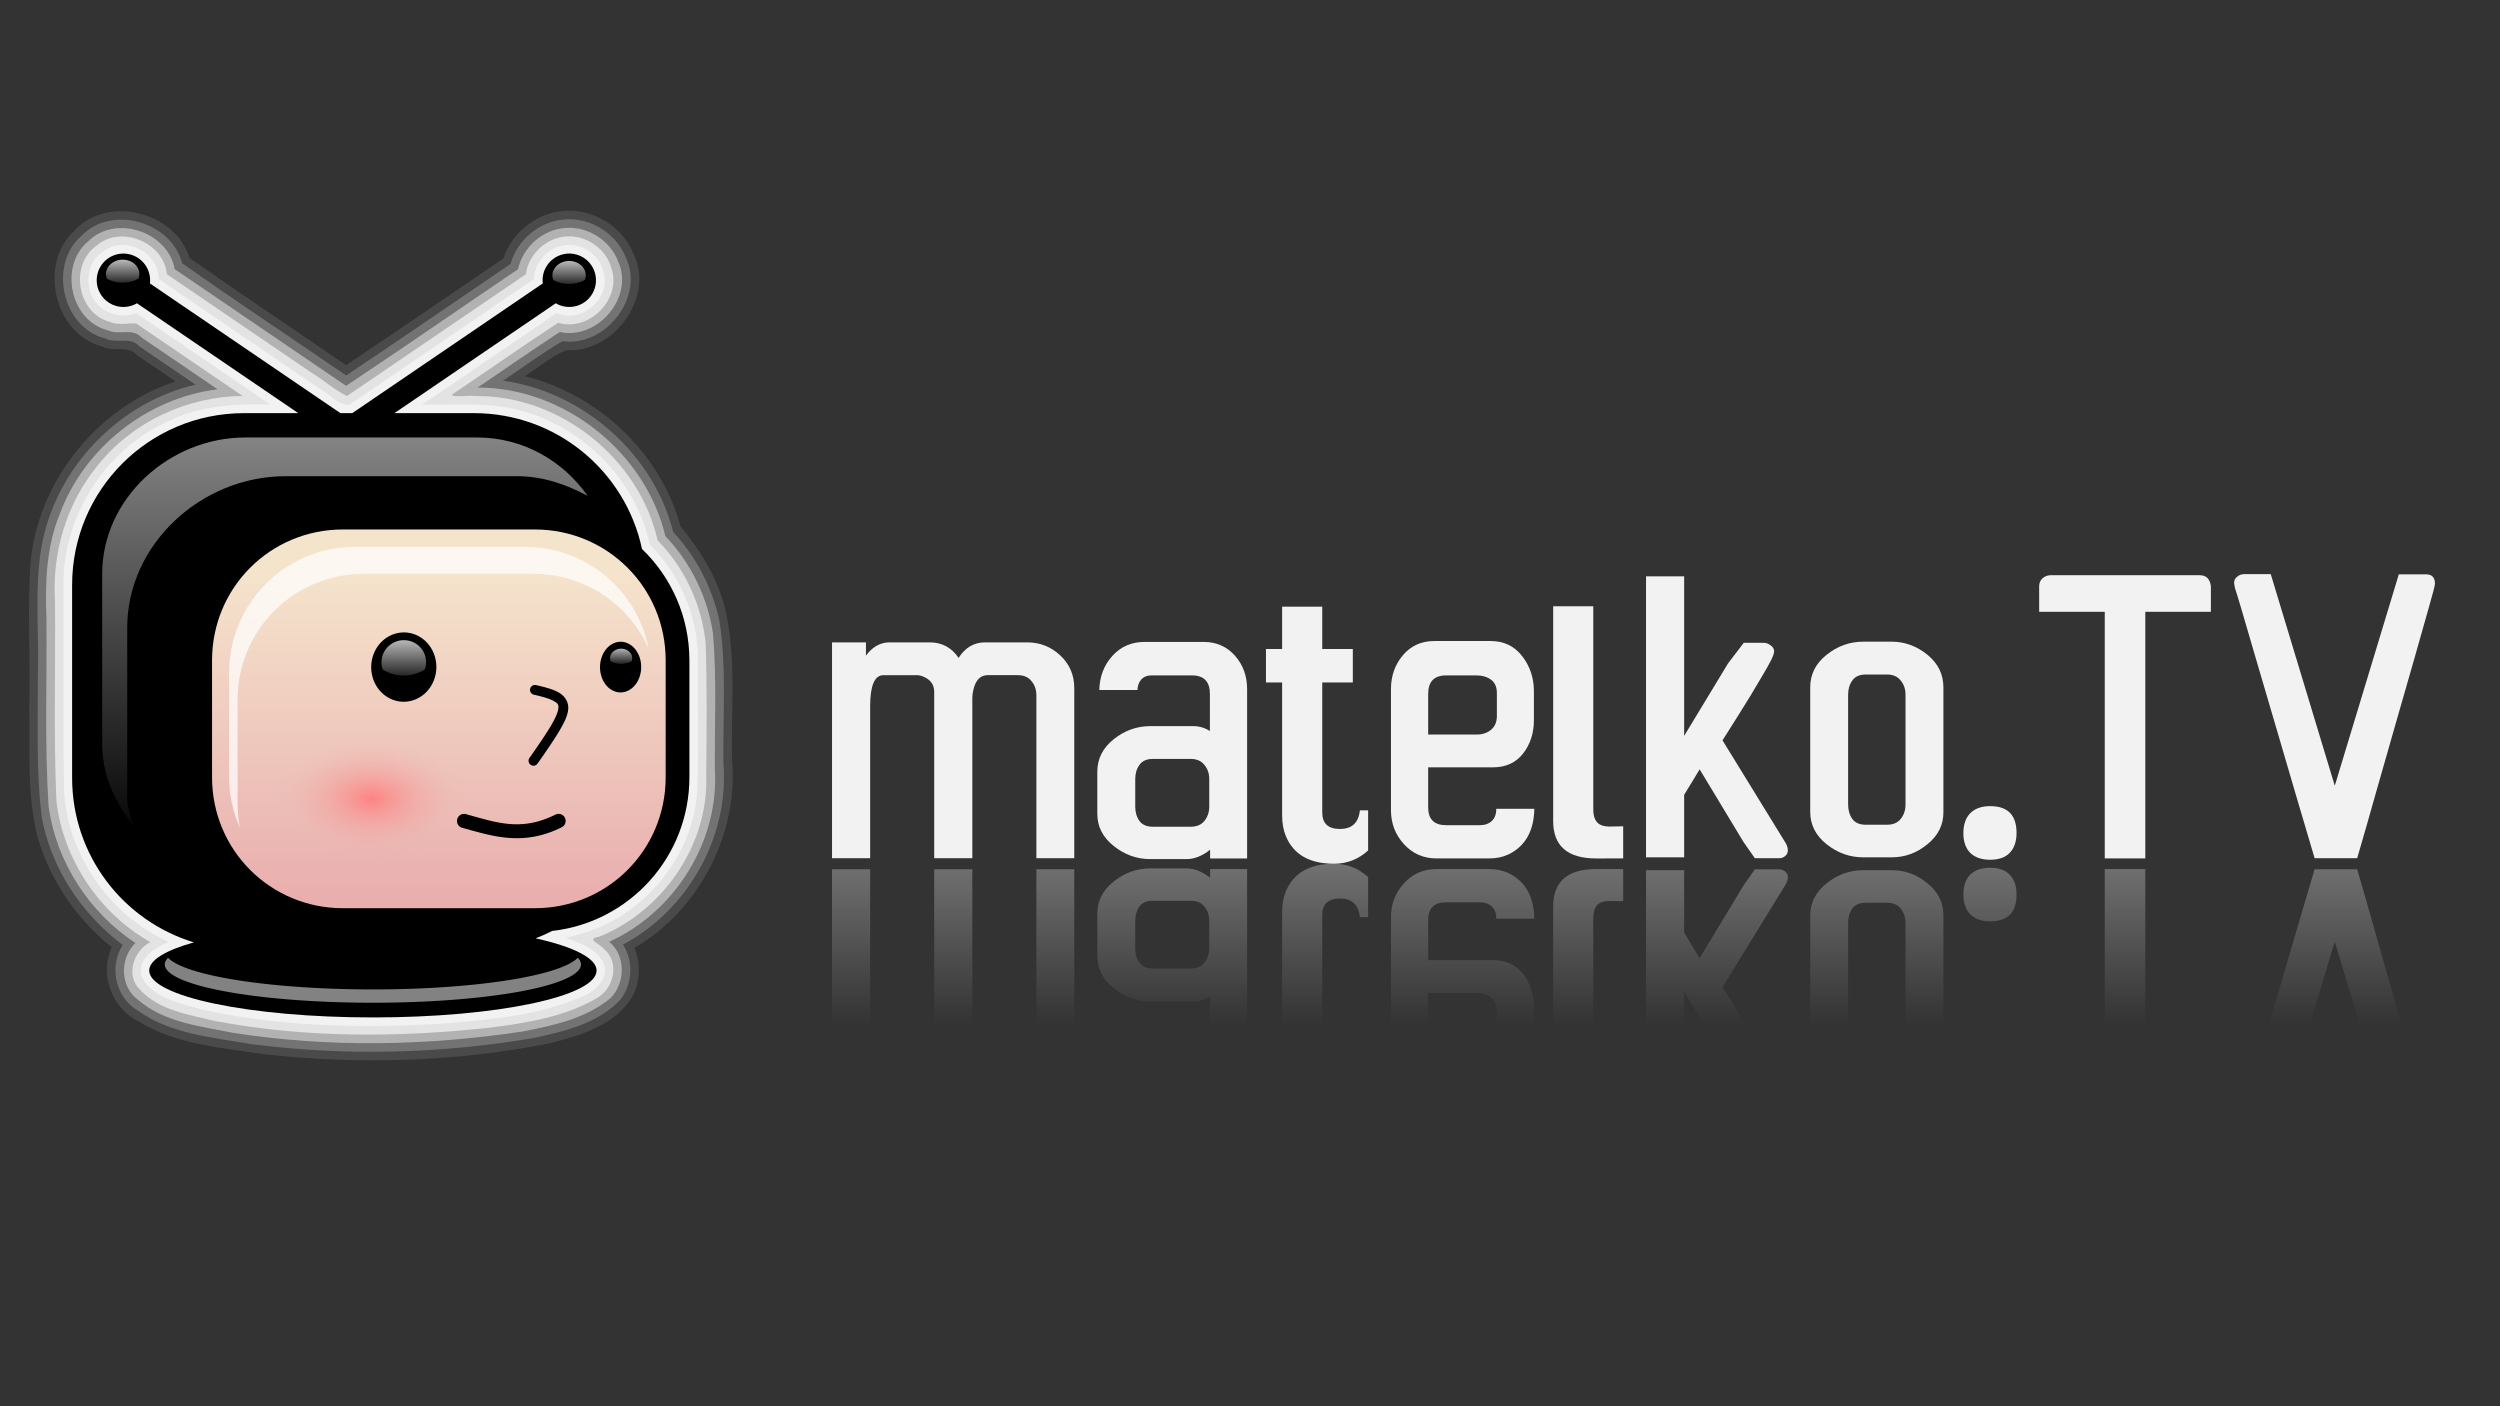 <?xml version="1.0" encoding="UTF-8" standalone="no"?>
<!-- Created with Inkscape (http://www.inkscape.org/) -->

<svg
   version="1.1"
   id="svg4546"
   width="320"
   height="180"
   viewBox="0 0 320 180"
   sodipodi:docname="ic_banner.svg"
   inkscape:version="1.3 (0e150ed6c4, 2023-07-21)"
   inkscape:export-filename="/Users/applevirtuality/VirtualityDEV/SharedGraphics/MatelkoTv/Icons/icon_matelko_svg.png"
   inkscape:export-xdpi="96"
   inkscape:export-ydpi="96"
   xmlns:inkscape="http://www.inkscape.org/namespaces/inkscape"
   xmlns:sodipodi="http://sodipodi.sourceforge.net/DTD/sodipodi-0.dtd"
   xmlns:xlink="http://www.w3.org/1999/xlink"
   xmlns="http://www.w3.org/2000/svg"
   xmlns:svg="http://www.w3.org/2000/svg"
   xmlns:rdf="http://www.w3.org/1999/02/22-rdf-syntax-ns#"
   xmlns:cc="http://creativecommons.org/ns#"
   xmlns:dc="http://purl.org/dc/elements/1.1/">
  <rect x="0" y="0" width="320" height="180" fill="#333333" stroke="none"/>
  <defs
     id="defs4550">
    <linearGradient
       inkscape:collect="always"
       id="linearGradient55838">
      <stop
         style="stop-color:#f5e4cc;stop-opacity:1;"
         offset="0"
         id="stop55834" />
      <stop
         style="stop-color:#e9afaf;stop-opacity:1"
         offset="1"
         id="stop55836" />
    </linearGradient>
    <linearGradient
       inkscape:collect="always"
       id="linearGradient56586">
      <stop
         style="stop-color:#ffffff;stop-opacity:1;"
         offset="0"
         id="stop56582" />
      <stop
         style="stop-color:#ffffff;stop-opacity:0;"
         offset="1"
         id="stop56584" />
    </linearGradient>
    <linearGradient
       inkscape:collect="always"
       id="linearGradient4048">
      <stop
         style="stop-color:#fe8383;stop-opacity:1;"
         offset="0"
         id="stop4044" />
      <stop
         style="stop-color:#ecbeb7;stop-opacity:0;"
         offset="1"
         id="stop4046" />
    </linearGradient>
    <linearGradient
       inkscape:collect="always"
       xlink:href="#linearGradient55838"
       id="linearGradient4568"
       gradientUnits="userSpaceOnUse"
       gradientTransform="matrix(2.072,0,0,2.072,-1950.207,-525.457)"
       x1="957.33"
       y1="288.743"
       x2="957.33"
       y2="308.775" />
    <linearGradient
       inkscape:collect="always"
       xlink:href="#linearGradient56586"
       id="linearGradient4566"
       gradientUnits="userSpaceOnUse"
       gradientTransform="matrix(1.422,0,0,1.147,-1358.212,-303.117)"
       x1="966.447"
       y1="292.006"
       x2="966.447"
       y2="296.559" />
    <linearGradient
       inkscape:collect="always"
       xlink:href="#linearGradient56586"
       id="linearGradient4564"
       gradientUnits="userSpaceOnUse"
       gradientTransform="matrix(1.422,0,0,1.147,-1301.069,-302.951)"
       x1="966.447"
       y1="292.006"
       x2="966.447"
       y2="296.559" />
    <linearGradient
       inkscape:collect="always"
       xlink:href="#linearGradient5600"
       id="linearGradient5668"
       x1="108.965"
       y1="-46.336"
       x2="108.965"
       y2="-76.956"
       gradientUnits="userSpaceOnUse" />
    <linearGradient
       inkscape:collect="always"
       id="linearGradient5600">
      <stop
         style="stop-color:#f2f2f2;stop-opacity:1;"
         offset="0"
         id="stop5596" />
      <stop
         style="stop-color:#f2f2f2;stop-opacity:0;"
         offset="1"
         id="stop5598" />
    </linearGradient>
    <radialGradient
       inkscape:collect="always"
       xlink:href="#linearGradient4048"
       id="radialGradient4540"
       gradientUnits="userSpaceOnUse"
       gradientTransform="matrix(3.63,0,0,2.243,-136.578,-39.112)"
       cx="50.735"
       cy="63.023"
       fx="50.735"
       fy="63.023"
       r="3.344" />
    <linearGradient
       inkscape:collect="always"
       xlink:href="#linearGradient56586"
       id="linearGradient4538"
       gradientUnits="userSpaceOnUse"
       gradientTransform="matrix(1.901,0,0,1.768,-1785.614,-436.596)"
       x1="966.447"
       y1="292.006"
       x2="966.447"
       y2="296.559" />
    <linearGradient
       inkscape:collect="always"
       xlink:href="#linearGradient56586"
       id="linearGradient4536"
       gradientUnits="userSpaceOnUse"
       gradientTransform="matrix(0.944,0,0,0.756,-832.339,-138.776)"
       x1="966.447"
       y1="292.006"
       x2="966.447"
       y2="296.559" />
    <linearGradient
       inkscape:collect="always"
       xlink:href="#linearGradient56586"
       id="linearGradient4534"
       gradientUnits="userSpaceOnUse"
       gradientTransform="matrix(2.072,0,0,2.072,-1951.788,-528.34)"
       x1="957.607"
       y1="257.899"
       x2="957.607"
       y2="307.718" />
    <linearGradient
       inkscape:collect="always"
       xlink:href="#linearGradient5600"
       id="linearGradient11"
       gradientUnits="userSpaceOnUse"
       x1="108.965"
       y1="-46.336"
       x2="108.965"
       y2="-76.956" />
    <linearGradient
       inkscape:collect="always"
       xlink:href="#linearGradient5600"
       id="linearGradient12"
       gradientUnits="userSpaceOnUse"
       x1="108.965"
       y1="-46.336"
       x2="108.965"
       y2="-76.956" />
    <linearGradient
       inkscape:collect="always"
       xlink:href="#linearGradient5600"
       id="linearGradient13"
       gradientUnits="userSpaceOnUse"
       x1="108.965"
       y1="-46.336"
       x2="108.965"
       y2="-76.956" />
    <linearGradient
       inkscape:collect="always"
       xlink:href="#linearGradient5600"
       id="linearGradient14"
       gradientUnits="userSpaceOnUse"
       x1="108.965"
       y1="-46.336"
       x2="108.965"
       y2="-76.956" />
    <linearGradient
       inkscape:collect="always"
       xlink:href="#linearGradient5600"
       id="linearGradient15"
       gradientUnits="userSpaceOnUse"
       x1="108.965"
       y1="-46.336"
       x2="108.965"
       y2="-76.956" />
    <linearGradient
       inkscape:collect="always"
       xlink:href="#linearGradient5600"
       id="linearGradient16"
       gradientUnits="userSpaceOnUse"
       x1="108.965"
       y1="-46.336"
       x2="108.965"
       y2="-76.956" />
    <linearGradient
       inkscape:collect="always"
       xlink:href="#linearGradient5600"
       id="linearGradient17"
       gradientUnits="userSpaceOnUse"
       x1="108.965"
       y1="-46.336"
       x2="108.965"
       y2="-76.956" />
    <linearGradient
       inkscape:collect="always"
       xlink:href="#linearGradient5600"
       id="linearGradient18"
       gradientUnits="userSpaceOnUse"
       x1="108.965"
       y1="-46.336"
       x2="108.965"
       y2="-76.956" />
    <linearGradient
       inkscape:collect="always"
       xlink:href="#linearGradient5600"
       id="linearGradient19"
       gradientUnits="userSpaceOnUse"
       x1="108.965"
       y1="-46.336"
       x2="108.965"
       y2="-76.956" />
    <linearGradient
       inkscape:collect="always"
       xlink:href="#linearGradient5600"
       id="linearGradient20"
       gradientUnits="userSpaceOnUse"
       x1="108.965"
       y1="-46.336"
       x2="108.965"
       y2="-76.956" />
  </defs>
  <sodipodi:namedview
     pagecolor="#ffffff"
     bordercolor="#666666"
     borderopacity="1"
     objecttolerance="10"
     gridtolerance="10"
     guidetolerance="10"
     inkscape:pageopacity="0"
     inkscape:pageshadow="2"
     inkscape:window-width="2079"
     inkscape:window-height="1081"
     id="namedview4548"
     showgrid="false"
     inkscape:zoom="1.9555921"
     inkscape:cx="-28.124474"
     inkscape:cy="130.13961"
     inkscape:window-x="551"
     inkscape:window-y="139"
     inkscape:window-maximized="0"
     inkscape:current-layer="svg4546"
     inkscape:pagecheckerboard="1"
     inkscape:snap-global="false"
     inkscape:showpageshadow="2"
     inkscape:deskcolor="#d1d1d1" />
  <path
     id="path7511"
     style="fill:#f2f2f2;fill-opacity:0.121;fill-rule:evenodd;stroke-width:3.685;stroke-linecap:round;stroke-linejoin:round;stop-color:#000000"
     d="m 72.311,26.988 c -3.538,0.19 -6.788,2.739 -7.882,6.098 C 57.728,37.646 51.044,42.228 44.311,46.741 37.628,42.163 30.885,37.676 24.258,33.017 22.451,27.114 13.745,24.892 9.523,29.536 4.875,33.749 6.927,42.769 13.07,44.342 c 1.431,0.78 3.352,-0.228 4.506,1.144 1.634,1.112 3.268,2.224 4.901,3.336 -10.511,3.438 -18.405,13.743 -18.667,24.85 -0.255,5.605 0.091,11.219 -0.072,16.828 0.091,5.547 -0.303,11.219 1.074,16.642 1.585,5.548 5.021,10.504 9.5,14.116 -1.639,3.431 0.029,7.821 3.41,9.478 4.817,2.972 10.633,3.372 16.095,4.213 12.134,1.341 24.504,0.985 36.486,-1.398 3.93,-0.98 8.398,-2.301 10.637,-5.96 0.995,-1.91 1.121,-4.271 0.267,-6.255 8.296,-4.856 13.385,-14.652 12.484,-24.239 C 93.556,90.551 94.337,83.854 92.694,77.445 91.664,73.685 89.532,70.311 87.094,67.351 84.562,57.983 76.548,50.461 67.172,48.153 c 1.756,-1.111 3.437,-2.594 5.333,-3.334 6.148,0.385 11.429,-6.958 8.484,-12.558 -1.433,-3.318 -5.073,-5.532 -8.679,-5.274 z" />
  <path
     id="path7508"
     style="fill:#f2f2f2;fill-opacity:0.25;fill-rule:evenodd;stroke-width:3.685;stroke-linecap:round;stroke-linejoin:round;stop-color:#000000"
     d="m 72.347,28.084 c -3.222,0.177 -6.141,2.599 -6.992,5.697 -7.014,4.766 -13.999,9.569 -21.048,14.283 -6.979,-4.802 -14.105,-9.501 -20.992,-14.368 -1.355,-5.31 -9.035,-7.538 -12.876,-3.516 -4.259,3.652 -2.489,11.769 3.011,13.134 1.404,0.733 3.263,-0.302 4.397,1.03 2.396,1.631 4.792,3.262 7.187,4.893 -9.962,2.289 -18.093,10.892 -19.761,20.982 -0.902,5.543 -0.224,11.176 -0.432,16.76 0.034,5.885 -0.221,11.815 0.505,17.663 1.196,6.507 5.165,12.415 10.369,16.322 -1.807,2.734 -0.923,6.735 1.926,8.396 4.192,3.003 9.527,3.41 14.453,4.277 12.104,1.566 24.456,1.261 36.477,-0.821 3.873,-0.858 8.115,-1.882 10.886,-4.917 1.492,-1.982 1.659,-4.913 0.282,-6.999 8.284,-4.374 13.628,-13.804 12.858,-23.179 C 92.513,91.673 93.016,85.562 92.1,79.563 91.214,75.295 89.138,71.275 86.161,68.089 83.651,58.054 74.585,50.128 64.372,48.728 c 2.54,-1.676 5.037,-3.556 7.635,-5.058 5.498,0.774 10.567,-5.673 8.07,-10.768 -1.21,-3.02 -4.482,-5.069 -7.73,-4.818 z" />
  <path
     id="path6953"
     style="fill:#f2f2f2;fill-opacity:0.502;fill-rule:evenodd;stroke-width:3.685;stroke-linecap:round;stroke-linejoin:round;stop-color:#000000"
     d="m 72.388,29.181 c -2.895,0.169 -5.476,2.454 -6.077,5.276 C 58.973,39.419 51.645,44.502 44.303,49.387 36.986,44.42 29.672,39.432 22.36,34.449 21.521,29.679 14.824,27.412 11.334,30.852 c -3.835,3.108 -2.37,10.25 2.485,11.428 1.402,0.686 3.165,-0.377 4.3,0.924 3.244,2.208 6.488,4.416 9.731,6.624 -8.99,1.111 -17.052,7.465 -20.2,15.964 -1.721,4.207 -1.89,8.803 -1.706,13.282 0.087,8.053 -0.253,16.127 0.278,24.164 0.968,7.053 5.171,13.552 11.104,17.459 -1.998,1.967 -2.001,5.586 0.352,7.287 3.377,2.918 8.049,3.384 12.257,4.234 12.212,1.898 24.721,1.649 36.924,-0.181 3.917,-0.761 8.099,-1.646 11.245,-4.243 1.976,-1.916 2.02,-5.523 -0.138,-7.247 8.4,-3.783 14.139,-12.902 13.532,-22.152 -0.034,-5.775 0.256,-11.577 -0.237,-17.333 C 90.565,76.428 88.414,72.016 85.169,68.631 82.623,57.885 72.194,49.582 61.135,49.606 c 3.499,-2.382 6.978,-4.79 10.52,-7.109 4.8,1.056 9.527,-4.419 7.489,-8.983 -0.992,-2.708 -3.877,-4.573 -6.757,-4.333 z" />
  <path
     id="path5976"
     style="fill:#f2f2f2;fill-opacity:0.75;fill-rule:evenodd;stroke-width:3.685;stroke-linecap:round;stroke-linejoin:round;stop-color:#000000"
     d="m 72.432,30.277 c -2.551,0.161 -4.796,2.293 -5.118,4.823 -7.632,5.192 -15.259,10.397 -22.893,15.582 -1.69,-0.793 -3.084,-2.142 -4.71,-3.084 -6.116,-4.167 -12.233,-8.334 -18.349,-12.502 -0.396,-4.093 -5.936,-6.369 -9.048,-3.618 -3.423,2.44 -2.444,8.543 1.645,9.689 1.1,0.51 2.4,0.178 3.467,0.237 4.541,3.092 9.082,6.183 13.622,9.275 -7.126,0.076 -14.173,3.339 -18.599,8.966 -3.943,4.813 -5.806,11.134 -5.409,17.319 0.078,8.5 -0.193,17.014 0.179,25.505 0.83,7.483 5.467,14.416 12.014,18.113 -2.128,1.137 -3.214,4.26 -1.314,6.097 2.44,2.658 6.261,3.205 9.602,4.008 11.563,2.199 23.469,2.119 35.137,0.861 4.772,-0.619 9.751,-1.384 13.93,-3.902 2.031,-1.319 2.736,-4.484 0.728,-6.162 -0.61,-0.76 -2.426,-1.3 -0.575,-1.602 8.145,-3.296 13.987,-11.786 13.657,-20.641 0.051,-5.622 0.115,-11.254 -0.071,-16.872 C 89.846,77.445 87.65,72.698 84.174,69.173 81.813,58.659 71.628,50.547 60.832,50.698 c -0.766,-0.151 -3.345,0.256 -2.89,-0.245 4.505,-3.029 8.993,-6.196 13.508,-9.138 3.976,1.211 8.227,-3.109 6.787,-7.065 -0.705,-2.459 -3.256,-4.207 -5.804,-3.973 z" />
  <path
     id="path5670"
     style="fill:#f2f2f2;fill-opacity:1;fill-rule:evenodd;stroke-width:3.685;stroke-linecap:round;stroke-linejoin:round;stop-color:#000000"
     d="m 72.485,31.374 c -2.207,0.156 -4.083,2.123 -4.123,4.338 -7.87,5.359 -15.74,10.717 -23.61,16.076 -1.56,0.119 -2.596,-1.464 -3.924,-2.099 -6.84,-4.661 -13.689,-9.317 -20.523,-13.981 0.026,-3.397 -4.284,-5.592 -7.015,-3.58 -2.812,1.7 -2.572,6.312 0.38,7.727 1.143,0.61 2.55,0.705 3.755,0.223 5.733,3.903 11.467,7.806 17.2,11.71 -4.844,-0.21 -9.869,0.263 -14.179,2.664 -7.736,3.967 -12.69,12.588 -12.312,21.264 0.054,8.602 -0.108,17.209 0.081,25.807 0.605,8.156 5.937,15.715 13.397,19.054 -1.833,0.674 -4.334,2.362 -3.399,4.633 1.487,2.57 4.749,3.152 7.376,3.951 10.263,2.315 20.898,2.471 31.359,1.848 6.036,-0.536 12.272,-1.042 17.856,-3.573 1.72,-0.699 3.49,-2.775 2.212,-4.613 -1.089,-1.536 -2.961,-2.188 -4.657,-2.808 8.793,-1.542 16.002,-9.304 16.844,-18.198 0.302,-5.829 0.057,-11.681 0.128,-17.519 -0.026,-5.421 -2.297,-10.778 -6.157,-14.582 -2.017,-9.411 -10.501,-16.952 -20.096,-17.798 -3.005,-0.261 -6.028,-0.074 -9.04,-0.131 5.733,-3.903 11.467,-7.806 17.2,-11.71 3.052,1.357 6.752,-1.622 6.085,-4.891 -0.305,-2.304 -2.534,-4.035 -4.838,-3.813 z" />
  <path
     id="path4464"
     style="fill-rule:evenodd;stroke-width:3.685;stroke-linecap:round;stroke-linejoin:round;stop-color:#000000"
     d="m 15.798,32.457 c -1.499,-8.86e-4 -2.824,0.975 -3.267,2.408 -0.558,1.803 0.452,3.717 2.256,4.275 0.918,0.283 1.913,0.167 2.741,-0.32 l 20.652,14.063 h -6.946 c -12.173,0 -22.003,9.831 -22.003,22.003 v 24.678 c 0,9.941 6.557,18.319 15.591,21.059 -3.713,1.039 -5.721,2.303 -5.724,3.601 3.37e-4,3.318 12.82,6.008 28.633,6.008 15.813,-2e-5 28.632,-2.69 28.632,-6.008 -0.007,-1.531 -2.799,-3.004 -7.805,-4.117 0.727,-0.28 1.436,-0.596 2.124,-0.947 9.886,-1.108 17.56,-9.484 17.56,-19.668 v -14.959 c 0,-5.606 -2.325,-10.664 -6.065,-14.264 C 80.059,60.321 71.241,52.882 60.653,52.882 H 50.483 L 71.135,38.819 c 0.828,0.487 1.823,0.603 2.741,0.32 1.803,-0.557 2.813,-2.471 2.256,-4.274 -0.557,-1.804 -2.471,-2.814 -4.275,-2.257 -1.575,0.489 -2.577,2.032 -2.381,3.67 L 45.089,52.882 H 43.573 L 19.189,36.28 C 19.385,34.641 18.381,33.096 16.804,32.609 16.479,32.508 16.139,32.457 15.798,32.457 Z"
     sodipodi:nodetypes="sccccsssccscccsscsccccccccccss" />
  <path
     id="path4466"
     style="color:#000000;fill:url(#linearGradient4568);fill-rule:evenodd;stroke-width:3.035;stroke-linecap:round;stroke-linejoin:round;-inkscape-stroke:none"
     d="m 43.902,67.772 c -9.311,0 -16.76,7.448 -16.76,16.76 v 14.959 c 0,9.311 7.448,16.76 16.76,16.76 h 24.544 c 9.311,0 16.76,-7.448 16.76,-16.76 v -14.959 c 0,-9.311 -7.448,-16.76 -16.76,-16.76 z" />
  <g
     aria-label="matelko.TV"
     id="g4488"
     style="font-size:28.037px;line-height:1.25;text-align:center;text-anchor:middle;fill:#f2f2f2;stroke-width:0.701"
     transform="matrix(2.072,0,0,2.072,-57.516,-28.285)">
    <path
       d="m 86.977,54.292 q 0.616,-0.958 1.629,-0.958 h 2.601 q 1.191,0 2.053,0.808 0.862,0.808 0.862,2.012 V 66.668 H 91.782 V 56.606 q 0,-0.52 -0.301,-0.876 -0.287,-0.37 -0.849,-0.37 h -1.862 q -0.684,0 -0.89,0.945 -0.055,0.246 -0.055,0.452 v 9.911 h -2.355 v -10.281 q 0,-0.684 -0.726,-0.958 -0.205,-0.082 -0.411,-0.068 h -1.999 q -0.821,0 -0.821,1.93 v 9.378 h -2.355 V 53.334 h 2.095 v 0.821 q 0.602,-0.821 1.465,-0.821 h 2.464 q 1.15,0 1.793,0.958 z"
       style="font-family:Uroob;-inkscape-font-specification:'Uroob, Normal';fill:#f2f2f2"
       id="path4468" />
    <path
       d="m 102.502,56.524 q 0,-1.15 -1.109,-1.15 h -2.492 q -0.411,0 -0.643,0.26 -0.219,0.246 -0.233,0.643 h -2.355 q 0.027,-1.246 0.808,-2.108 0.78,-0.862 1.985,-0.862 h 3.655 q 1.177,0 1.93,0.849 0.753,0.849 0.753,2.067 v 10.459 h -2.286 v -0.534 q -0.739,0.575 -1.451,0.575 h -2.245 q -1.246,0 -2.259,-0.808 -1.013,-0.808 -1.013,-1.985 v -2.601 q 0,-1.205 1.013,-2.012 1.013,-0.808 2.259,-0.808 h 2.656 q 0.548,0 1.027,0.301 z m -0.041,6.954 v -1.698 q 0,-0.52 -0.301,-0.876 -0.287,-0.37 -0.849,-0.37 h -2.327 q -0.575,0 -0.835,0.37 -0.26,0.356 -0.26,0.876 v 1.698 q 0,0.52 0.26,0.89 0.26,0.356 0.835,0.356 h 2.327 q 0.561,0 0.849,-0.356 0.301,-0.37 0.301,-0.89 z"
       style="font-family:Uroob;-inkscape-font-specification:'Uroob, Normal';fill:#f2f2f2"
       id="path4470" />
    <path
       d="m 109.442,63.848 q 0,1.013 1.095,1.013 1.109,0 1.232,-1.15 h 0.507 v 2.478 q -0.904,0.821 -2.108,0.821 -2.259,0 -2.971,-1.698 -0.233,-0.548 -0.233,-1.301 v -8.2 h -0.999 v -2.067 h 0.999 v -2.615 h 2.478 v 2.615 h 1.889 v 2.067 h -1.889 z"
       style="font-family:Uroob;-inkscape-font-specification:'Uroob, Normal';fill:#f2f2f2"
       id="path4472" />
    <path
       d="m 122.544,63.615 q -0.041,2.067 -1.602,2.82 -0.52,0.246 -1.191,0.246 h -3.244 q -1.218,0 -2.012,-0.876 -0.808,-0.876 -0.808,-2.108 v -7.475 q 0,-1.218 0.739,-2.095 0.739,-0.876 1.944,-0.876 h 3.477 q 1.218,0 1.944,0.931 0.726,0.931 0.726,2.177 v 1.78 q 0,1.205 -0.671,2.067 -0.671,0.849 -1.862,0.849 h -3.997 v 2.478 q 0,1.095 1.109,1.095 h 2.081 q 0.465,0 0.739,-0.26 0.287,-0.274 0.274,-0.753 z m -5.449,-8.241 q -1.109,0 -1.109,1.15 v 2.505 h 2.998 q 0.52,0 0.876,-0.287 0.37,-0.301 0.37,-0.862 v -1.41 q 0,-0.575 -0.37,-0.835 -0.356,-0.26 -0.876,-0.26 z"
       style="font-family:Uroob;-inkscape-font-specification:'Uroob, Normal';fill:#f2f2f2"
       id="path4474" />
    <path
       d="m 126.363,66.682 q -2.656,0 -2.656,-2.314 V 51.103 h 2.478 v 12.54 q 0,0.821 0.534,0.999 0.246,0.082 0.575,0.068 0.342,-0.014 0.739,-0.014 v 1.985 z"
       style="font-family:Uroob;-inkscape-font-specification:'Uroob, Normal';fill:#f2f2f2"
       id="path4476" />
    <path
       d="m 138.082,65.751 q 0.123,0.219 0.123,0.438 0,0.205 -0.164,0.342 -0.151,0.137 -0.383,0.137 h -1.492 l -0.698,-0.999 -2.711,-4.49 -0.958,1.574 v 3.861 h -2.355 V 49.254 h 2.355 v 9.857 l 2.711,-4.477 0.972,-1.273 h 1.218 q 0.246,0 0.452,0.164 0.205,0.151 0.205,0.356 0,0.192 -0.205,0.589 -0.205,0.397 -0.534,0.945 -0.315,0.548 -0.698,1.177 -0.383,0.616 -0.739,1.191 -0.356,0.561 -0.63,0.999 -0.274,0.438 -0.383,0.602 z"
       style="font-family:Uroob;-inkscape-font-specification:'Uroob, Normal';fill:#f2f2f2"
       id="path4478" />
    <path
       d="m 147.815,63.807 q 0.014,1.177 -0.972,1.985 -0.986,0.821 -2.218,0.821 h -1.766 q -1.246,0 -2.259,-0.808 -1.013,-0.808 -1.013,-1.999 v -7.694 q 0,-1.205 1.013,-2.012 1.013,-0.808 2.259,-0.808 h 1.766 q 1.205,0 2.204,0.808 0.986,0.808 0.986,2.012 z m -2.341,-0.452 v -6.79 q 0,-0.52 -0.301,-0.876 -0.287,-0.37 -0.849,-0.37 h -1.301 q -0.575,0 -0.835,0.37 -0.26,0.356 -0.26,0.876 v 6.79 q 0,0.52 0.26,0.89 0.26,0.356 0.835,0.356 h 1.301 q 0.561,0 0.849,-0.356 0.301,-0.37 0.301,-0.89 z"
       style="font-family:Uroob;-inkscape-font-specification:'Uroob, Normal';fill:#f2f2f2"
       id="path4480" />
    <path
       d="m 150.704,63.451 q 1.629,0 1.629,1.656 0,0.794 -0.424,1.232 -0.411,0.424 -1.205,0.424 -0.794,0 -1.232,-0.424 -0.424,-0.438 -0.424,-1.218 0,-0.794 0.424,-1.232 0.438,-0.438 1.232,-0.438 z"
       style="font-family:Uroob;-inkscape-font-specification:'Uroob, Normal';fill:#f2f2f2"
       id="path4482" />
    <path
       d="m 163.641,49.186 q 0.616,0 0.698,0.684 v 1.574 h -4.052 v 15.237 h -2.505 V 51.445 h -4.052 v -1.574 q 0,-0.301 0.205,-0.493 0.219,-0.192 0.507,-0.192 z"
       style="font-family:Uroob;-inkscape-font-specification:'Uroob, Normal';fill:#f2f2f2"
       id="path4484" />
    <path
       d="m 177.632,49.131 q 0.548,0 0.548,0.575 0,0.164 -0.356,1.396 -0.342,1.218 -0.931,3.286 -0.589,2.067 -1.191,4.148 -0.589,2.067 -1.177,4.121 -0.575,2.053 -1.15,4.011 h -2.628 q -1.164,-3.915 -2.081,-7.064 -0.917,-3.149 -1.533,-5.216 -0.602,-2.067 -0.917,-3.135 -0.315,-1.068 -0.37,-1.205 -0.041,-0.137 -0.069,-0.356 -0.027,-0.219 0.151,-0.383 0.178,-0.178 0.452,-0.192 h 1.656 l 3.956,13.074 3.956,-13.06 z"
       style="font-family:Uroob;-inkscape-font-specification:'Uroob, Normal';fill:#f2f2f2"
       id="path4486" />
  </g>
  <path
     id="path4490"
     style="opacity:0.997;fill:url(#linearGradient4566);fill-opacity:1;stroke:none;stroke-width:0.283;stroke-linecap:round;stroke-linejoin:round;stop-color:#000000"
     d="m 15.71,33.241 a 1.831,2.133 89.442 0 0 -2.141,1.828 1.831,2.133 89.442 0 0 0.12,0.608 2.831,3.525 89.613 0 0 1.999,0.502 2.831,3.525 89.613 0 0 2.03,-0.513 1.831,2.133 89.442 0 0 0.117,-0.592 1.831,2.133 89.442 0 0 -2.124,-1.833 z" />
  <path
     id="path4492"
     style="opacity:0.997;fill:url(#linearGradient4564);fill-opacity:1;stroke:none;stroke-width:0.283;stroke-linecap:round;stroke-linejoin:round;stop-color:#000000"
     d="m 72.853,33.407 a 1.831,2.133 89.442 0 0 -2.141,1.828 1.831,2.133 89.442 0 0 0.12,0.608 2.831,3.525 89.613 0 0 1.999,0.502 2.831,3.525 89.613 0 0 2.03,-0.513 1.831,2.133 89.442 0 0 0.117,-0.592 1.831,2.133 89.442 0 0 -2.124,-1.833 z" />
  <path
     id="path4494"
     style="fill:#ffffff;fill-opacity:0.509;fill-rule:evenodd;stroke-width:3.211;stroke-linecap:round;stroke-linejoin:round;stop-color:#000000"
     d="m 73.956,122.587 a 26.638,4.905 0 0 1 -26.227,4.06 26.638,4.905 0 0 1 -26.221,-4.053 26.638,4.905 0 0 0 -0.418,0.852 26.638,4.905 0 0 0 26.639,4.905 26.638,4.905 0 0 0 26.638,-4.905 26.638,4.905 0 0 0 -0.411,-0.859 z" />
  <g
     aria-label="matelko.TV"
     transform="matrix(2.072,0,0,-2.072,-57.516,-28.285)"
     id="g4516"
     style="font-size:28.037px;line-height:1.25;text-align:center;text-anchor:middle;fill:url(#linearGradient5668);fill-opacity:1;stroke-width:0.701">
    <path
       d="m 86.977,-79.728 q 0.616,-0.958 1.629,-0.958 h 2.601 q 1.191,0 2.053,0.808 0.862,0.808 0.862,2.012 v 10.514 h -2.341 v -10.062 q 0,-0.52 -0.301,-0.876 -0.287,-0.37 -0.849,-0.37 h -1.862 q -0.684,0 -0.89,0.945 -0.055,0.246 -0.055,0.452 v 9.911 h -2.355 v -10.281 q 0,-0.684 -0.726,-0.958 -0.205,-0.082 -0.411,-0.068 h -1.999 q -0.821,0 -0.821,1.93 v 9.378 h -2.355 v -13.334 h 2.095 v 0.821 q 0.602,-0.821 1.465,-0.821 h 2.464 q 1.15,0 1.793,0.958 z"
       style="font-family:Uroob;-inkscape-font-specification:'Uroob, Normal';fill:url(#linearGradient11);fill-opacity:1"
       id="path4496" />
    <path
       d="m 102.502,-77.497 q 0,-1.15 -1.109,-1.15 h -2.492 q -0.411,0 -0.643,0.26 -0.219,0.246 -0.233,0.643 h -2.355 q 0.027,-1.246 0.808,-2.108 0.78,-0.862 1.985,-0.862 h 3.655 q 1.177,0 1.93,0.849 0.753,0.849 0.753,2.067 v 10.459 h -2.286 v -0.534 q -0.739,0.575 -1.451,0.575 h -2.245 q -1.246,0 -2.259,-0.808 -1.013,-0.808 -1.013,-1.985 v -2.601 q 0,-1.205 1.013,-2.012 1.013,-0.808 2.259,-0.808 h 2.656 q 0.548,0 1.027,0.301 z m -0.041,6.954 v -1.698 q 0,-0.52 -0.301,-0.876 -0.287,-0.37 -0.849,-0.37 h -2.327 q -0.575,0 -0.835,0.37 -0.26,0.356 -0.26,0.876 v 1.698 q 0,0.52 0.26,0.89 0.26,0.356 0.835,0.356 h 2.327 q 0.561,0 0.849,-0.356 0.301,-0.37 0.301,-0.89 z"
       style="font-family:Uroob;-inkscape-font-specification:'Uroob, Normal';fill:url(#linearGradient12);fill-opacity:1"
       id="path4498" />
    <path
       d="m 109.442,-70.173 q 0,1.013 1.095,1.013 1.109,0 1.232,-1.15 h 0.507 v 2.478 q -0.904,0.821 -2.108,0.821 -2.259,0 -2.971,-1.698 -0.233,-0.548 -0.233,-1.301 v -8.2 h -0.999 v -2.067 h 0.999 v -2.615 h 2.478 v 2.615 h 1.889 v 2.067 h -1.889 z"
       style="font-family:Uroob;-inkscape-font-specification:'Uroob, Normal';fill:url(#linearGradient13);fill-opacity:1"
       id="path4500" />
    <path
       d="m 122.544,-70.405 q -0.041,2.067 -1.602,2.82 -0.52,0.246 -1.191,0.246 h -3.244 q -1.218,0 -2.012,-0.876 -0.808,-0.876 -0.808,-2.108 v -7.475 q 0,-1.218 0.739,-2.095 0.739,-0.876 1.944,-0.876 h 3.477 q 1.218,0 1.944,0.931 0.726,0.931 0.726,2.177 v 1.78 q 0,1.205 -0.671,2.067 -0.671,0.849 -1.862,0.849 h -3.997 v 2.478 q 0,1.095 1.109,1.095 h 2.081 q 0.465,0 0.739,-0.26 0.287,-0.274 0.274,-0.753 z m -5.449,-8.241 q -1.109,0 -1.109,1.15 v 2.505 h 2.998 q 0.52,0 0.876,-0.287 0.37,-0.301 0.37,-0.862 v -1.41 q 0,-0.575 -0.37,-0.835 -0.356,-0.26 -0.876,-0.26 z"
       style="font-family:Uroob;-inkscape-font-specification:'Uroob, Normal';fill:url(#linearGradient14);fill-opacity:1"
       id="path4502" />
    <path
       d="m 126.363,-67.339 q -2.656,0 -2.656,-2.314 v -13.266 h 2.478 v 12.54 q 0,0.821 0.534,0.999 0.246,0.082 0.575,0.068 0.342,-0.014 0.739,-0.014 v 1.985 z"
       style="font-family:Uroob;-inkscape-font-specification:'Uroob, Normal';fill:url(#linearGradient15);fill-opacity:1"
       id="path4504" />
    <path
       d="m 138.082,-68.27 q 0.123,0.219 0.123,0.438 0,0.205 -0.164,0.342 -0.151,0.137 -0.383,0.137 h -1.492 l -0.698,-0.999 -2.711,-4.49 -0.958,1.574 v 3.861 h -2.355 v -17.359 h 2.355 v 9.857 l 2.711,-4.477 0.972,-1.273 h 1.218 q 0.246,0 0.452,0.164 0.205,0.151 0.205,0.356 0,0.192 -0.205,0.589 -0.205,0.397 -0.534,0.945 -0.315,0.548 -0.698,1.177 -0.383,0.616 -0.739,1.191 -0.356,0.561 -0.63,0.999 -0.274,0.438 -0.383,0.602 z"
       style="font-family:Uroob;-inkscape-font-specification:'Uroob, Normal';fill:url(#linearGradient16);fill-opacity:1"
       id="path4506" />
    <path
       d="m 147.815,-70.214 q 0.014,1.177 -0.972,1.985 -0.986,0.821 -2.218,0.821 h -1.766 q -1.246,0 -2.259,-0.808 -1.013,-0.808 -1.013,-1.999 v -7.694 q 0,-1.205 1.013,-2.012 1.013,-0.808 2.259,-0.808 h 1.766 q 1.205,0 2.204,0.808 0.986,0.808 0.986,2.012 z m -2.341,-0.452 v -6.79 q 0,-0.52 -0.301,-0.876 -0.287,-0.37 -0.849,-0.37 h -1.301 q -0.575,0 -0.835,0.37 -0.26,0.356 -0.26,0.876 v 6.79 q 0,0.52 0.26,0.89 0.26,0.356 0.835,0.356 h 1.301 q 0.561,0 0.849,-0.356 0.301,-0.37 0.301,-0.89 z"
       style="font-family:Uroob;-inkscape-font-specification:'Uroob, Normal';fill:url(#linearGradient17);fill-opacity:1"
       id="path4508" />
    <path
       d="m 150.704,-70.57 q 1.629,0 1.629,1.656 0,0.794 -0.424,1.232 -0.411,0.424 -1.205,0.424 -0.794,0 -1.232,-0.424 -0.424,-0.438 -0.424,-1.218 0,-0.794 0.424,-1.232 0.438,-0.438 1.232,-0.438 z"
       style="font-family:Uroob;-inkscape-font-specification:'Uroob, Normal';fill:url(#linearGradient18);fill-opacity:1"
       id="path4510" />
    <path
       d="m 163.641,-84.834 q 0.616,0 0.698,0.684 v 1.574 h -4.052 v 15.237 h -2.505 v -15.237 h -4.052 v -1.574 q 0,-0.301 0.205,-0.493 0.219,-0.192 0.507,-0.192 z"
       style="font-family:Uroob;-inkscape-font-specification:'Uroob, Normal';fill:url(#linearGradient19);fill-opacity:1"
       id="path4512" />
    <path
       d="m 177.632,-84.889 q 0.548,0 0.548,0.575 0,0.164 -0.356,1.396 -0.342,1.218 -0.931,3.286 -0.589,2.067 -1.191,4.148 -0.589,2.067 -1.177,4.121 -0.575,2.053 -1.15,4.011 h -2.628 q -1.164,-3.915 -2.081,-7.064 -0.917,-3.149 -1.533,-5.216 -0.602,-2.067 -0.917,-3.135 -0.315,-1.068 -0.37,-1.205 -0.041,-0.137 -0.069,-0.356 -0.027,-0.219 0.151,-0.383 0.178,-0.178 0.452,-0.192 h 1.656 l 3.956,13.074 3.956,-13.06 z"
       style="font-family:Uroob;-inkscape-font-specification:'Uroob, Normal';fill:url(#linearGradient20);fill-opacity:1"
       id="path4514" />
  </g>
  <path
     id="path4518"
     style="fill:url(#radialGradient4540);stroke-width:2.039"
     d="m 59.729,102.276 a 12.14,7.503 0 0 1 -12.14,7.503 12.14,7.503 0 0 1 -12.14,-7.503 12.14,7.503 0 0 1 12.14,-7.503 12.14,7.503 0 0 1 12.14,7.503 z" />
  <path
     id="path4520"
     style="opacity:0.997;stroke-width:0.616;stroke-linecap:round;stroke-linejoin:round;stop-color:#000000"
     d="m 47.515,85.382 a 4.17,4.437 1.379 0 0 4.153,4.442 4.17,4.437 1.379 0 0 4.187,-4.432 4.17,4.437 1.379 0 0 -4.153,-4.442 4.17,4.437 1.379 0 0 -4.187,4.432 z" />
  <path
     id="path4522"
     style="color:#000000;fill:#000000;stroke-width:2.072;stroke-linecap:round;stroke-linejoin:round;-inkscape-stroke:none"
     d="m 68.49,87.677 a 0.63,0.63 0 0 0 -0.631,0.492 0.63,0.63 0 0 0 0.477,0.753 c 1.249,0.279 2.134,0.559 2.61,0.845 0.476,0.286 0.555,0.43 0.53,0.859 -0.025,0.429 -0.316,1.187 -0.939,2.242 -0.623,1.055 -1.554,2.415 -2.767,4.151 a 0.63,0.63 0 0 0 0.158,0.879 0.63,0.63 0 0 0 0.878,-0.158 c 1.217,-1.74 2.155,-3.108 2.816,-4.228 0.661,-1.12 1.065,-1.984 1.113,-2.812 0.048,-0.828 -0.416,-1.576 -1.141,-2.012 -0.725,-0.435 -1.693,-0.706 -2.983,-0.995 a 0.63,0.63 0 0 0 -0.122,-0.015 z m 3.062,16.498 a 0.905,0.905 0 0 0 -0.459,0.093 c -4.469,2.24 -7.673,0.964 -11.458,-0.057 a 0.905,0.905 0 0 0 -1.109,0.636 0.905,0.905 0 0 0 0.639,1.112 c 3.669,0.99 7.695,2.457 12.742,-0.073 a 0.905,0.905 0 0 0 0.4,-1.214 0.905,0.905 0 0 0 -0.755,-0.498 z" />
  <path
     id="path4524"
     style="opacity:0.997;stroke-width:0.419;stroke-linecap:round;stroke-linejoin:round;stop-color:#000000"
     d="m 76.803,85.384 a 2.634,3.242 0.41 0 0 2.623,3.246 2.634,3.242 0.41 0 0 2.645,-3.238 2.634,3.242 0.41 0 0 -2.623,-3.246 2.634,3.242 0.41 0 0 -2.645,3.238 z" />
  <path
     id="path4526"
     style="opacity:0.997;fill:url(#linearGradient4538);fill-opacity:1;stroke:none;stroke-width:0.406;stroke-linecap:round;stroke-linejoin:round;stop-color:#000000"
     d="m 51.697,81.942 a 2.821,2.853 82.145 0 0 -2.864,2.819 2.821,2.853 82.145 0 0 0.16,0.937 4.364,4.714 88.892 0 0 2.673,0.775 4.364,4.714 88.892 0 0 2.715,-0.791 2.821,2.853 82.145 0 0 0.157,-0.913 2.821,2.853 82.145 0 0 -2.84,-2.826 z" />
  <path
     id="path4528"
     style="opacity:0.997;fill:url(#linearGradient4536);fill-opacity:1;stroke:none;stroke-width:0.187;stroke-linecap:round;stroke-linejoin:round;stop-color:#000000"
     d="m 79.511,83.032 a 1.207,1.416 89.464 0 0 -1.421,1.206 1.207,1.416 89.464 0 0 0.079,0.401 1.867,2.34 89.624 0 0 1.326,0.331 1.867,2.34 89.624 0 0 1.347,-0.339 1.207,1.416 89.464 0 0 0.078,-0.391 1.207,1.416 89.464 0 0 -1.41,-1.209 z" />
  <path
     id="path4530"
     style="fill:#ffffff;fill-opacity:0.72;fill-rule:evenodd;stroke:none;stroke-width:2.683;stroke-linecap:round;stroke-linejoin:round;stroke-miterlimit:4;stroke-dasharray:none;stop-color:#000000"
     d="m 45.478,70.006 c -8.951,0 -16.157,7.206 -16.157,16.157 v 13.224 c 0,2.35 0.498,4.58 1.393,6.59 -0.2,-1.018 -0.305,-2.07 -0.305,-3.149 V 89.605 c 0,-8.951 7.205,-16.157 16.156,-16.157 h 21.698 c 6.6,0 12.251,3.918 14.764,9.565 C 81.57,75.58 75.048,70.006 67.176,70.006 Z" />
  <path
     id="path4532"
     style="color:#000000;fill:url(#linearGradient4534);fill-rule:evenodd;stroke:none;stroke-width:1.938;stroke-linecap:round;stroke-linejoin:round;-inkscape-stroke:none"
     d="m 31.395,55.998 c -9.692,0 -18.316,7.775 -18.316,17.467 v 21.756 c 0,4.026 1.655,7.46 3.92,10.403 -0.224,-1.181 -0.715,-2.261 -0.715,-3.507 V 80.36 c 0,-10.733 9.521,-19.406 20.254,-19.406 h 29.659 c 3.319,0 6.296,1.059 9.027,2.521 -3.153,-4.478 -8.241,-7.477 -14.17,-7.477 z"
     sodipodi:nodetypes="ssscsssscss" />
</svg>
